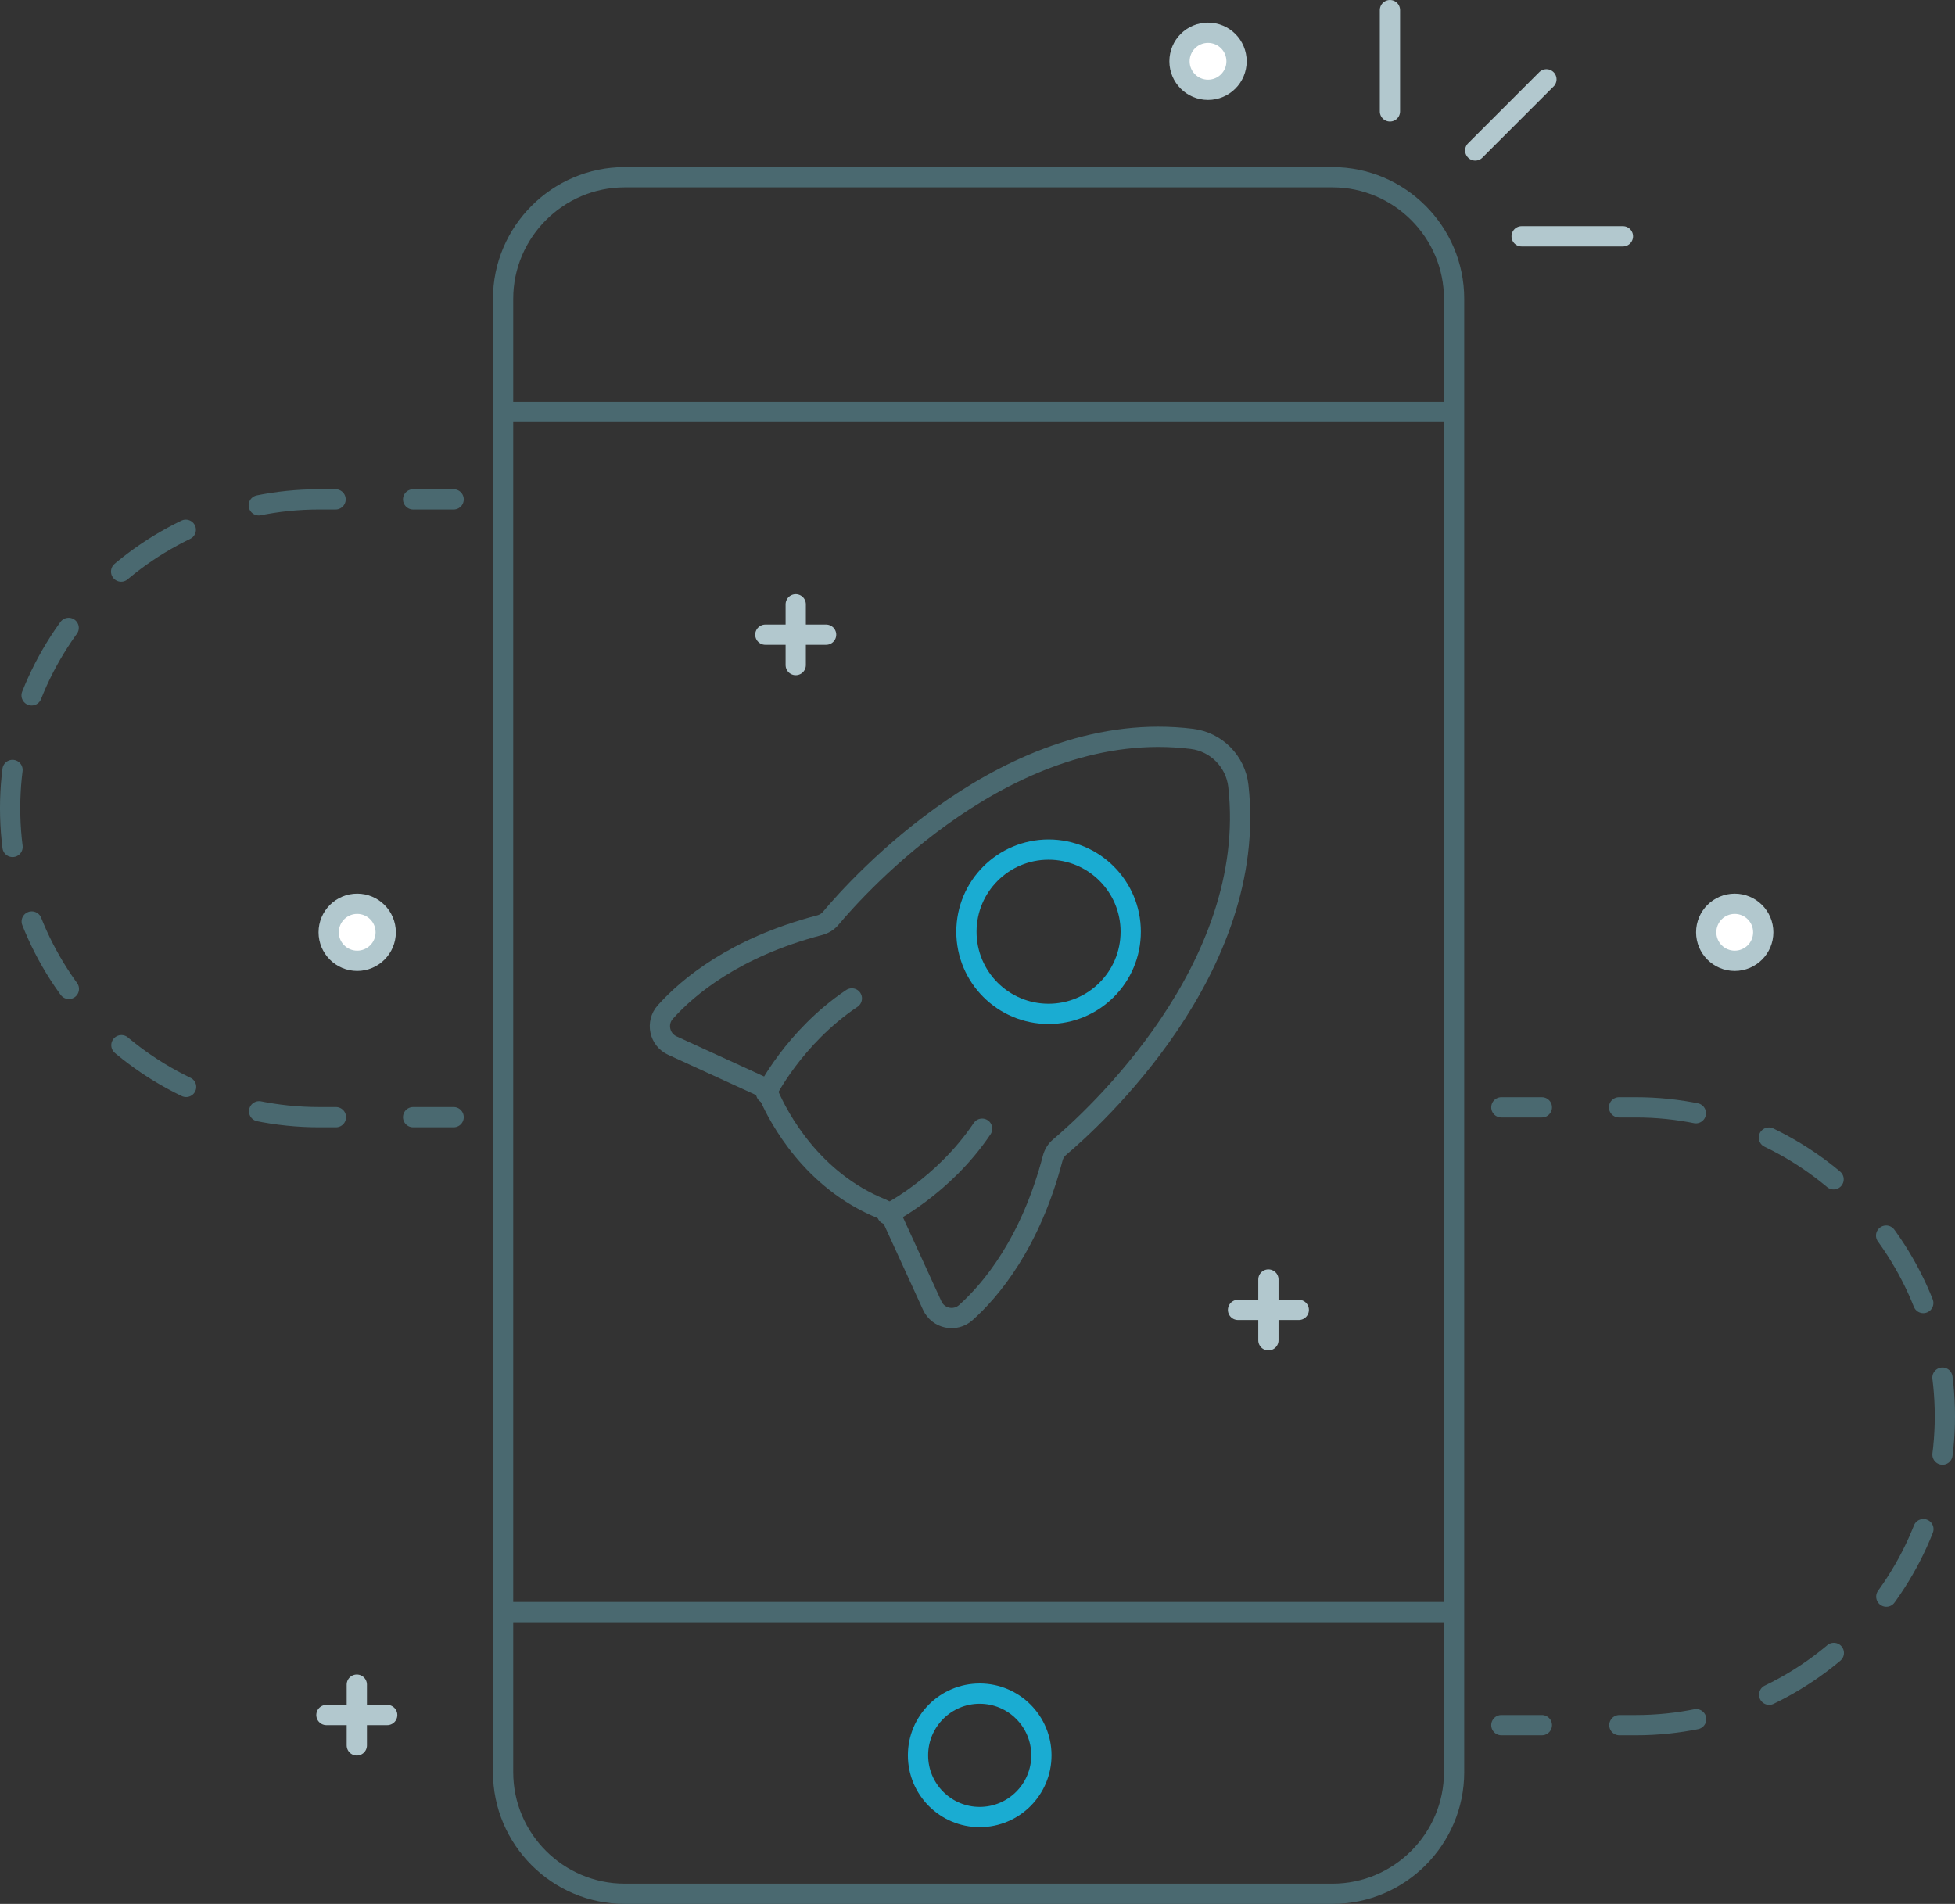 <?xml version="1.0" encoding="utf-8"?>
<!-- Generator: Adobe Illustrator 16.0.0, SVG Export Plug-In . SVG Version: 6.00 Build 0)  -->
<!DOCTYPE svg PUBLIC "-//W3C//DTD SVG 1.1//EN" "http://www.w3.org/Graphics/SVG/1.1/DTD/svg11.dtd">
<svg version="1.1" id="Layer_1" xmlns="http://www.w3.org/2000/svg" xmlns:xlink="http://www.w3.org/1999/xlink" x="0px" y="0px"
	 width="289.518px" height="281.973px" viewBox="0 0 289.518 281.973" style="enable-background:new 0 0 289.518 281.973;"
	 xml:space="preserve">
<rect x="0" y="0" width="289.518" height="281.973" fill="#333333" stroke="none"/>
<line style="fill:none;stroke:#4A6970;stroke-width:3;stroke-linecap:round;stroke-linejoin:round;" x1="222.338" y1="164" x2="228.338" y2="164"/>
<g>
	<defs>
		<rect id="SVGID_1_" width="289.518" height="281.973"/>
	</defs>
	<clipPath id="SVGID_2_">
		<use xlink:href="#SVGID_1_"  style="overflow:visible;"/>
	</clipPath>
	
		<path style="clip-path:url(#SVGID_2_);fill:none;stroke:#4A6970;stroke-width:3;stroke-linecap:round;stroke-linejoin:round;stroke-dasharray:11.431,11.431;" d="
		M239.769,164h2.499c25.163,0,45.75,20.588,45.75,45.75c0,25.163-20.587,45.75-45.75,45.75h-8.214"/>
	
		<line style="clip-path:url(#SVGID_2_);fill:none;stroke:#4A6970;stroke-width:3;stroke-linecap:round;stroke-linejoin:round;" x1="228.338" y1="255.5" x2="222.338" y2="255.5"/>
	
		<line style="clip-path:url(#SVGID_2_);fill:none;stroke:#4A6970;stroke-width:3;stroke-linecap:round;stroke-linejoin:round;" x1="67.18" y1="165.458" x2="61.18" y2="165.458"/>
	
		<path style="clip-path:url(#SVGID_2_);fill:none;stroke:#4A6970;stroke-width:3;stroke-linecap:round;stroke-linejoin:round;stroke-dasharray:11.431,11.431;" d="
		M49.749,165.458H47.25c-25.163,0-45.75-20.588-45.75-45.75c0-25.163,20.587-45.75,45.75-45.75h8.214"/>
	
		<line style="clip-path:url(#SVGID_2_);fill:none;stroke:#4A6970;stroke-width:3;stroke-linecap:round;stroke-linejoin:round;" x1="61.18" y1="73.958" x2="67.18" y2="73.958"/>
	<path style="clip-path:url(#SVGID_2_);fill:none;stroke:#4A6970;stroke-width:3;stroke-linejoin:round;stroke-miterlimit:10;" d="
		M197.338,280.473H92.504c-9.9,0-18-8.1-18-18V44.249c0-9.9,8.1-18,18-18h104.834c9.9,0,18,8.1,18,18v218.224
		C215.338,272.374,207.238,280.473,197.338,280.473z"/>
	<path style="clip-path:url(#SVGID_2_);fill:#FFFFFF;" d="M57.122,138.076c0,2.333-1.891,4.224-4.224,4.224
		s-4.224-1.891-4.224-4.224s1.891-4.224,4.224-4.224S57.122,135.743,57.122,138.076"/>
	
		<circle style="clip-path:url(#SVGID_2_);fill:none;stroke:#B2C8CE;stroke-width:3;stroke-linejoin:round;stroke-miterlimit:10;" cx="52.898" cy="138.076" r="4.224"/>
	<path style="clip-path:url(#SVGID_2_);fill:#FFFFFF;" d="M183.122,9.076c0,2.333-1.892,4.224-4.225,4.224s-4.224-1.891-4.224-4.224
		s1.891-4.224,4.224-4.224S183.122,6.743,183.122,9.076"/>
	
		<circle style="clip-path:url(#SVGID_2_);fill:none;stroke:#B2C8CE;stroke-width:3;stroke-linejoin:round;stroke-miterlimit:10;" cx="178.898" cy="9.076" r="4.224"/>
	<path style="clip-path:url(#SVGID_2_);fill:#FFFFFF;" d="M261.122,138.076c0,2.333-1.892,4.224-4.225,4.224
		s-4.224-1.891-4.224-4.224s1.891-4.224,4.224-4.224S261.122,135.743,261.122,138.076"/>
	
		<circle style="clip-path:url(#SVGID_2_);fill:none;stroke:#B2C8CE;stroke-width:3;stroke-linejoin:round;stroke-miterlimit:10;" cx="256.898" cy="138.076" r="4.224"/>
	
		<line style="clip-path:url(#SVGID_2_);fill:none;stroke:#B2C8CE;stroke-width:3;stroke-linecap:round;stroke-linejoin:round;stroke-miterlimit:10;" x1="205.84" y1="16.5" x2="205.84" y2="1.5"/>
	
		<line style="clip-path:url(#SVGID_2_);fill:none;stroke:#B2C8CE;stroke-width:3;stroke-linecap:round;stroke-linejoin:round;stroke-miterlimit:10;" x1="225.34" y1="35" x2="240.34" y2="35"/>
	
		<line style="clip-path:url(#SVGID_2_);fill:none;stroke:#B2C8CE;stroke-width:3;stroke-linecap:round;stroke-linejoin:round;stroke-miterlimit:10;" x1="218.47" y1="22.285" x2="229.01" y2="11.746"/>
	<line style="clip-path:url(#SVGID_2_);fill:#FFFFFF;" x1="117.84" y1="98.5" x2="117.84" y2="89.5"/>
	
		<line style="clip-path:url(#SVGID_2_);fill:none;stroke:#B2C8CE;stroke-width:3;stroke-linecap:round;stroke-linejoin:round;stroke-miterlimit:10;" x1="117.84" y1="98.5" x2="117.84" y2="89.5"/>
	<line style="clip-path:url(#SVGID_2_);fill:#FFFFFF;" x1="113.34" y1="94" x2="122.34" y2="94"/>
	
		<line style="clip-path:url(#SVGID_2_);fill:none;stroke:#B2C8CE;stroke-width:3;stroke-linecap:round;stroke-linejoin:round;stroke-miterlimit:10;" x1="113.34" y1="94" x2="122.34" y2="94"/>
	<line style="clip-path:url(#SVGID_2_);fill:#FFFFFF;" x1="187.84" y1="198.5" x2="187.84" y2="189.5"/>
	
		<line style="clip-path:url(#SVGID_2_);fill:none;stroke:#B2C8CE;stroke-width:3;stroke-linecap:round;stroke-linejoin:round;stroke-miterlimit:10;" x1="187.84" y1="198.5" x2="187.84" y2="189.5"/>
	<line style="clip-path:url(#SVGID_2_);fill:#FFFFFF;" x1="183.34" y1="194" x2="192.34" y2="194"/>
	
		<line style="clip-path:url(#SVGID_2_);fill:none;stroke:#B2C8CE;stroke-width:3;stroke-linecap:round;stroke-linejoin:round;stroke-miterlimit:10;" x1="183.34" y1="194" x2="192.34" y2="194"/>
	<line style="clip-path:url(#SVGID_2_);fill:#FFFFFF;" x1="52.84" y1="258.5" x2="52.84" y2="249.5"/>
	
		<line style="clip-path:url(#SVGID_2_);fill:none;stroke:#B2C8CE;stroke-width:3;stroke-linecap:round;stroke-linejoin:round;stroke-miterlimit:10;" x1="52.84" y1="258.5" x2="52.84" y2="249.5"/>
	<line style="clip-path:url(#SVGID_2_);fill:#FFFFFF;" x1="48.34" y1="254" x2="57.34" y2="254"/>
	
		<line style="clip-path:url(#SVGID_2_);fill:none;stroke:#B2C8CE;stroke-width:3;stroke-linecap:round;stroke-linejoin:round;stroke-miterlimit:10;" x1="48.34" y1="254" x2="57.34" y2="254"/>
	
		<circle style="clip-path:url(#SVGID_2_);fill:none;stroke:#1AACD2;stroke-width:3;stroke-linejoin:round;stroke-miterlimit:10;" cx="145.085" cy="259.971" r="9.137"/>
	<line style="clip-path:url(#SVGID_2_);fill:#FFFFFF;" x1="74.504" y1="61.015" x2="215.338" y2="61.015"/>
	
		<line style="clip-path:url(#SVGID_2_);fill:none;stroke:#4A6970;stroke-width:3;stroke-linejoin:round;stroke-miterlimit:10;" x1="74.504" y1="61.015" x2="215.338" y2="61.015"/>
	<line style="clip-path:url(#SVGID_2_);fill:#FFFFFF;" x1="215.338" y1="238.75" x2="74.504" y2="238.75"/>
	
		<line style="clip-path:url(#SVGID_2_);fill:none;stroke:#4A6970;stroke-width:3;stroke-linejoin:round;stroke-miterlimit:10;" x1="215.338" y1="238.75" x2="74.504" y2="238.75"/>
	
		<path style="clip-path:url(#SVGID_2_);fill:none;stroke:#4A6970;stroke-width:3;stroke-linecap:round;stroke-linejoin:round;stroke-miterlimit:10;" d="
		M176.516,109.432c-27.007-3.349-49.489,21.793-53.489,26.565c-0.425,0.507-0.998,0.86-1.638,1.027
		c-12.619,3.307-19.554,9.168-22.86,12.862c-1.417,1.583-0.893,4.084,1.039,4.969l12.777,5.854c0.698,0.32,1.257,0.881,1.567,1.584
		c1.393,3.161,6.267,12.524,16.638,16.727c0.742,0.301,1.341,0.875,1.675,1.603l5.83,12.741c0.885,1.933,3.386,2.458,4.97,1.041
		c3.698-3.31,9.567-10.251,12.874-22.877c0.166-0.636,0.518-1.207,1.02-1.631c4.718-3.983,29.531-26.337,26.468-53.51
		C182.978,112.768,180.129,109.88,176.516,109.432z"/>
	
		<circle style="clip-path:url(#SVGID_2_);fill:none;stroke:#1AACD2;stroke-width:3;stroke-linejoin:round;stroke-miterlimit:10;" cx="155.285" cy="137.993" r="12.166"/>
	
		<path style="clip-path:url(#SVGID_2_);fill:none;stroke:#4A6970;stroke-width:3;stroke-linecap:round;stroke-linejoin:round;stroke-miterlimit:10;" d="
		M131.378,179.847c0,0,8.262-4.053,14.066-12.686"/>
	
		<path style="clip-path:url(#SVGID_2_);fill:none;stroke:#4A6970;stroke-width:3;stroke-linecap:round;stroke-linejoin:round;stroke-miterlimit:10;" d="
		M113.465,161.934c0,0,4.053-8.262,12.686-14.065"/>
</g>
</svg>
